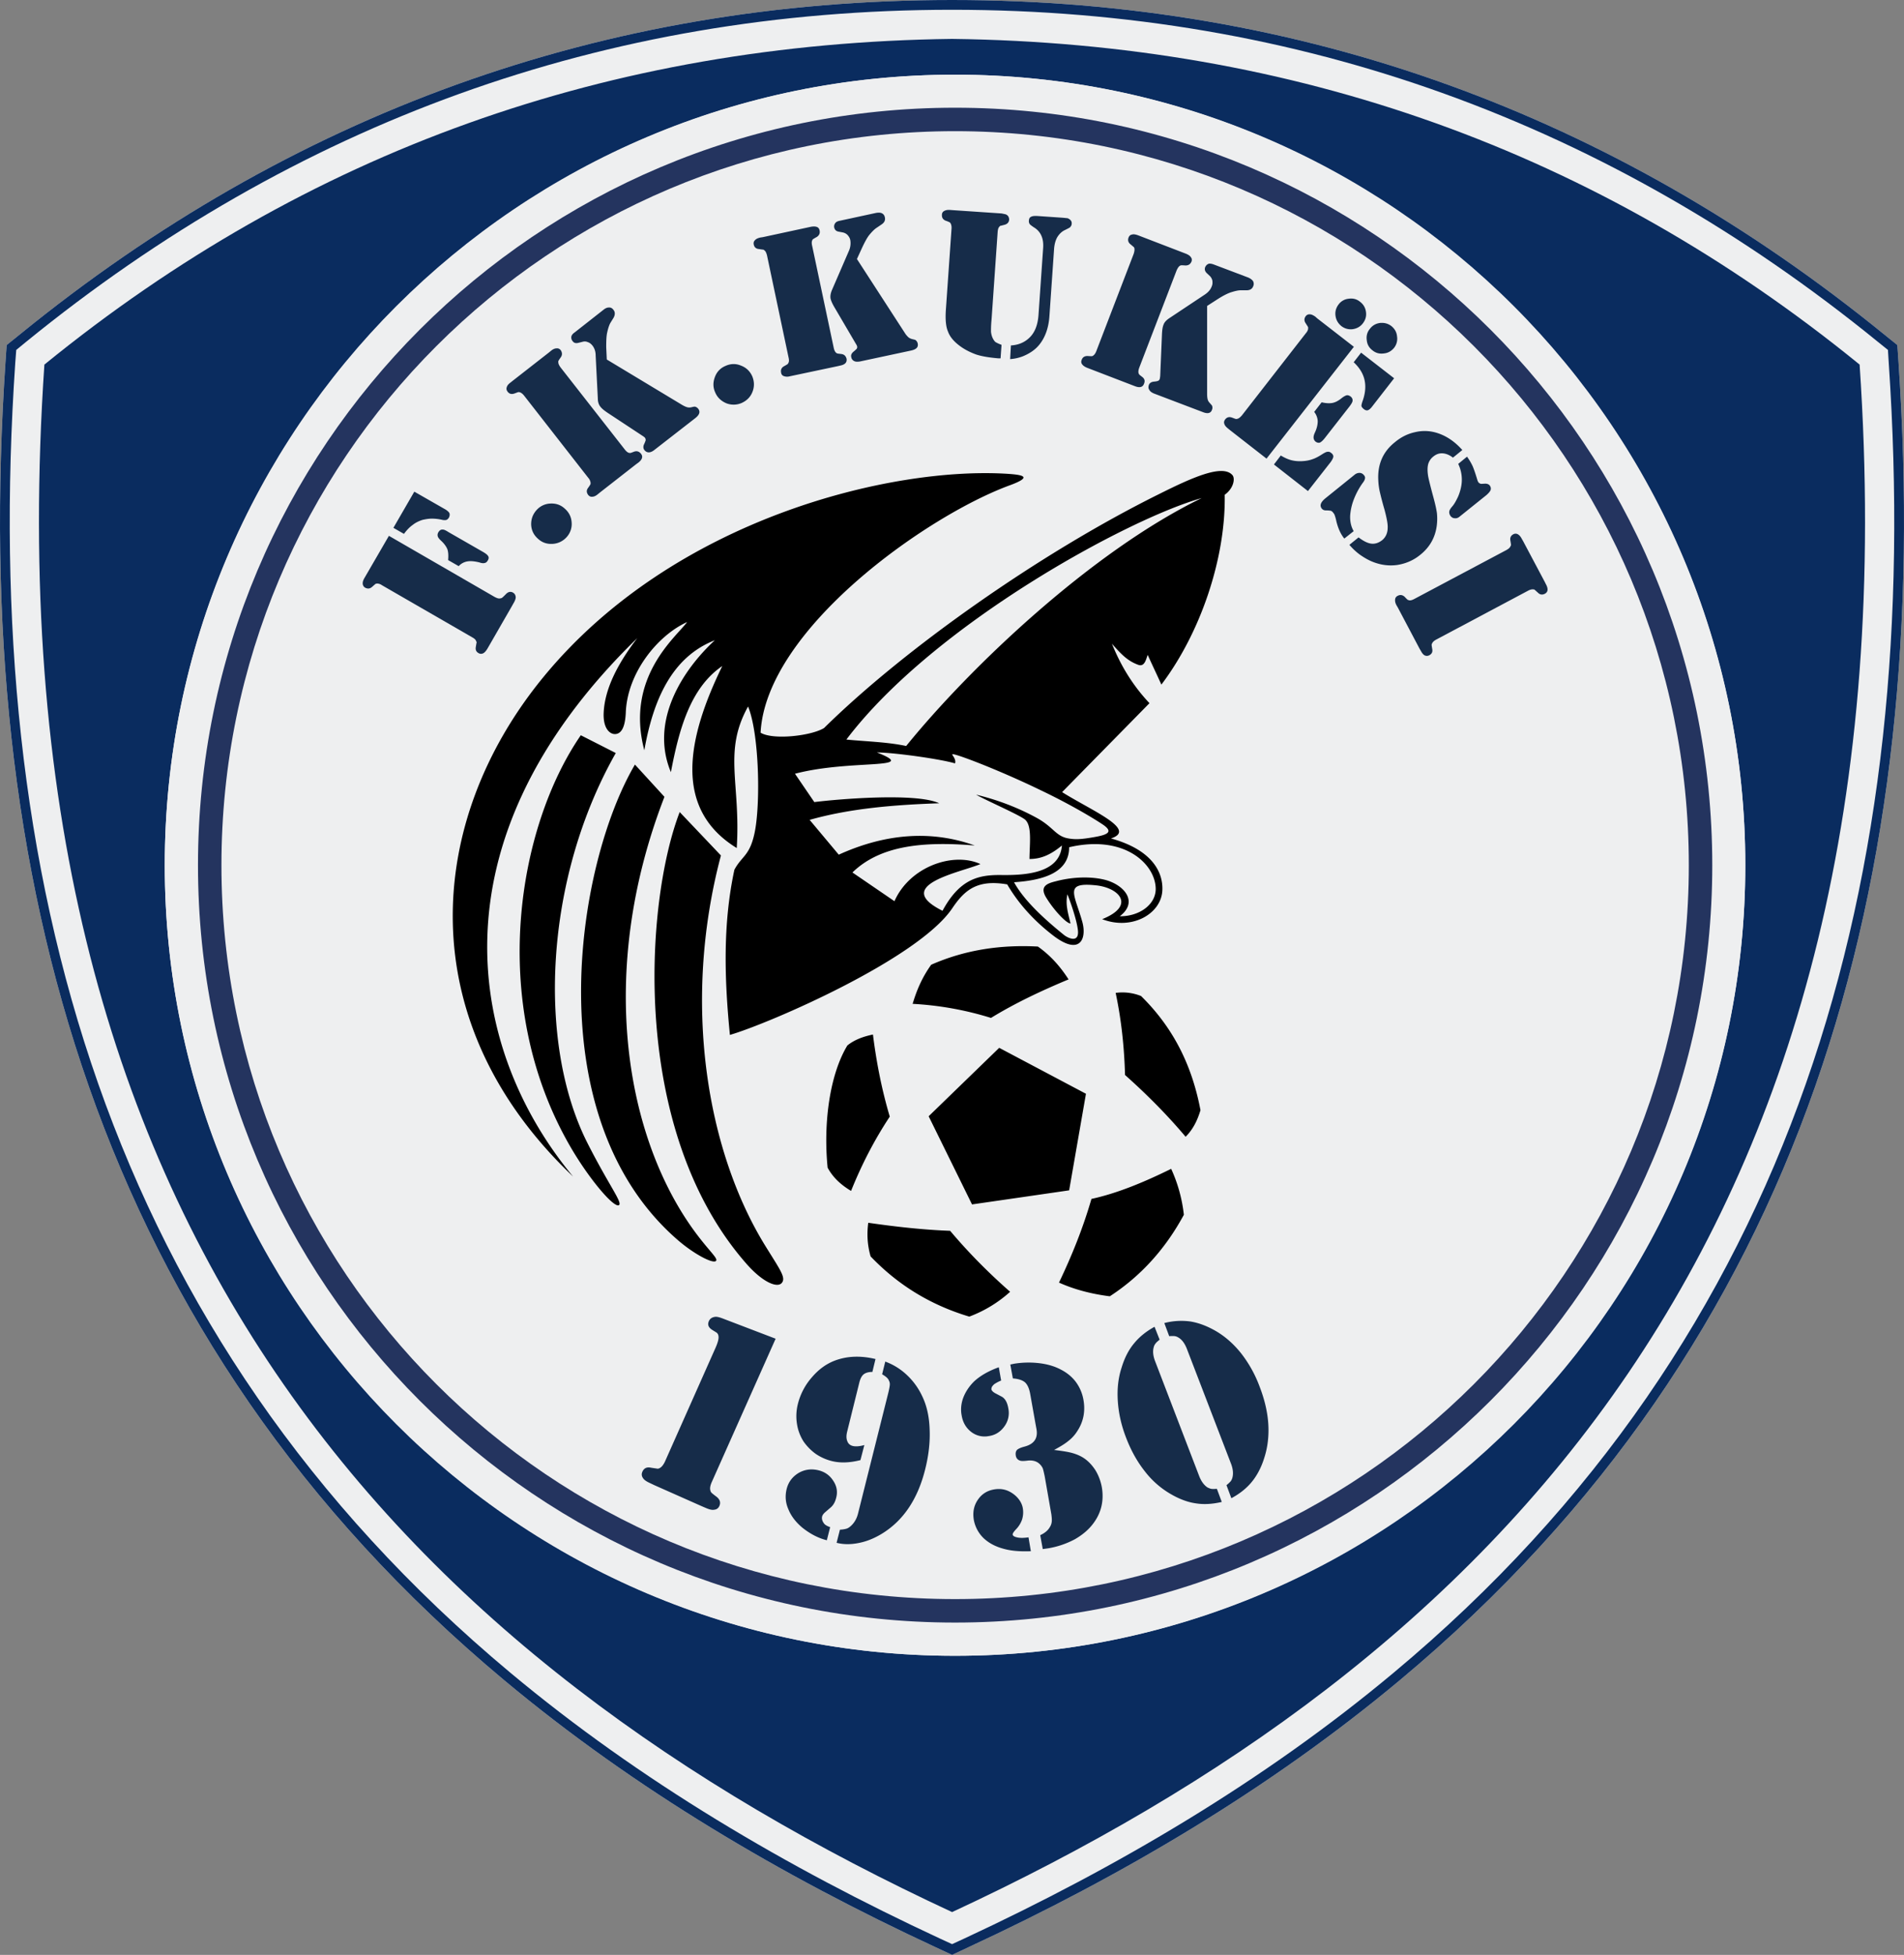 <svg xmlns="http://www.w3.org/2000/svg" xml:space="preserve" width="275" height="282.245"><rect width="100%" height="100%" fill="#808080" stroke="none"/><path fill="#EEEFF0" fill-rule="evenodd" d="M135.144 281.144c-22.213-10.302-43.494-22.834-62.32-38.555C13.948 193.451-4.229 126.672.795 52.272l.169-2.456 1.891-1.524C41.946 16.483 87.049 0 137.514 0c50.437 0 95.54 16.483 134.63 48.292l1.892 1.524.169 2.456c5.024 74.4-13.152 141.179-72.028 190.317-18.826 15.721-40.107 28.253-62.319 38.555l-2.343 1.101z" clip-rule="evenodd"/><path fill="#0A2C5F" fill-rule="evenodd" d="M135.144 281.144c-22.213-10.302-43.494-22.834-62.32-38.555C13.948 193.451-4.229 126.672.795 52.272l.169-2.456 1.891-1.524C41.946 16.483 87.049 0 137.514 0c50.437 0 95.54 16.483 134.63 48.292l1.892 1.524.169 2.456c5.024 74.4-13.152 141.179-72.028 190.317-18.826 15.721-40.107 28.253-62.319 38.555l-2.343 1.101zm.592-1.269c-22.1-10.274-43.268-22.722-62.009-38.357C15.302 192.745-2.818 126.446 2.206 52.357l.142-1.835 1.411-1.157C42.595 17.753 87.331 1.412 137.514 1.412c50.155 0 94.891 16.342 133.727 47.953l1.44 1.157.112 1.835c5.024 74.089-13.068 140.388-71.521 189.16-18.713 15.636-39.91 28.083-61.981 38.357l-1.778.817z" clip-rule="evenodd"/><path fill="#0A2C5F" fill-rule="evenodd" d="M137.514 276.064C60.405 240.247-2.141 178.831 6.412 52.639 44.317 21.79 88.065 6.238 137.514 5.617c49.449.621 93.169 16.172 131.075 47.021 8.552 126.193-53.965 187.609-131.075 223.426m.424-265.282c63.054 0 114.14 51.086 114.14 114.139 0 63.025-51.086 114.14-114.14 114.14-63.025 0-114.14-51.114-114.14-114.14 0-63.052 51.114-114.139 114.14-114.139" clip-rule="evenodd"/><path fill="#EEEFF0" fill-rule="evenodd" d="M252.077 124.921c0-62.884-51.255-114.139-114.14-114.139-62.855 0-114.14 51.255-114.14 114.139 0 62.855 51.284 114.14 114.14 114.14 62.885 0 114.14-51.284 114.14-114.14" clip-rule="evenodd"/><path fill="#24345F" fill-rule="evenodd" d="M137.938 15.552c60.4 0 109.37 48.969 109.37 109.369 0 60.372-48.97 109.342-109.37 109.342-60.372 0-109.342-48.97-109.342-109.342 0-60.4 48.969-109.369 109.342-109.369m0 3.387c58.537 0 105.982 47.445 105.982 105.982 0 58.51-47.445 105.955-105.982 105.955-58.509 0-105.955-47.445-105.955-105.955 0-58.537 47.445-105.982 105.955-105.982" clip-rule="evenodd"/><path fill-rule="evenodd" d="M151.146 129.663c1.101 1.779 2.879 3.669 3.472 3.669-.367-1.552-.762-2.766-.452-4.206.227.508 1.355 3.557 1.524 5.222.17 1.835-1.383 1.129-2.004.649-2.682-2.173-5.701-4.854-7.226-7.62 4.29-.283 7.96-1.412 7.96-5.053 8.1-1.891 12.531 2.541 12.503 6.069-.028 2.201-2.343 3.923-5.193 3.895 2.766-2.088.621-4.572-2.202-5.278-2.342-.564-5.022-.31-7.026.226-1.271.31-2.429.734-1.356 2.427m-24.499-21.027c6.464 2.54-3.782.959-11.826 3.076l2.794 4.093c3.077-.395 14.648-1.411 18.036.169-6.463.226-12.842.734-18.713 2.399l4.206 5.024c6.717-3.048 13.322-3.584 19.644-1.326-7.508-.621-13.661 0-17.668 3.895l6.068 4.149c2.201-4.995 8.495-7.168 12.418-5.362-2.878 1.213-12.87 3.048-5.476 6.746 2.484-4.601 5.222-5.193 8.411-5.165 3.67.056 8.523-.283 8.835-4.262-1.609 1.326-2.992 1.947-4.687 1.947.028-2.343.367-4.713-.592-5.645-.678-.649-5.899-2.907-7.112-3.641 2.907.705 5.785 1.75 8.607 3.274 2.597 1.383 2.852 2.737 4.741 3.048.988.169 1.807.141 3.727-.198 1.976-.339 2.738-.762 1.27-1.778-1.807-1.213-5.249-3.189-8.918-4.939-6.153-2.992-12.927-5.561-12.871-5.222 0 .169.592.706.395 1.298-2.087-.62-8.635-1.552-11.289-1.58m1.864 52.582c-2.258 3.415-4.093 7-5.589 10.726-1.411-.848-2.597-1.892-3.387-3.359-.649-6.548.339-13.491 2.851-17.64.932-.762 2.173-1.271 3.697-1.58.508 4.092 1.299 8.043 2.428 11.853m15.805-9.934 12.531 6.633-2.427 13.942-7 1.016-7.028 1.017-6.265-12.729zm-1.185-4.319a46.5 46.5 0 0 0-11.318-2.032c.564-1.891 1.327-3.754 2.682-5.646 4.938-2.173 10.076-2.907 15.41-2.625 1.92 1.354 3.302 2.992 4.431 4.742-3.923 1.638-7.705 3.416-11.205 5.561m19.361 8.242c-.112-4.035-.535-7.987-1.354-11.854a7.2 7.2 0 0 1 3.669.452c4.996 4.91 7.451 10.528 8.581 16.482-.424 1.412-1.044 2.738-2.145 3.839-2.738-3.246-5.674-6.181-8.751-8.919m-4.853 17.893c3.753-.817 7.62-2.427 11.516-4.346a21.6 21.6 0 0 1 1.834 6.632c-2.681 4.968-6.266 8.892-10.697 11.771-2.681-.339-5.137-.987-7.338-1.976 1.861-3.895 3.47-7.875 4.685-12.081m-20.408 4.602c-3.951-.141-7.874-.593-11.826-1.157-.197 1.496-.169 3.077.339 4.854 3.782 3.951 8.411 6.943 14.253 8.692a18.4 18.4 0 0 0 5.898-3.584c-3.245-2.85-6.123-5.785-8.664-8.805m-26.643 2.257c-8.467-13.66-12.136-35.055-6.463-56.449l-5.956-6.266c-5.023 13.068-7.225 46.006 9.625 65.198 2.342 2.682 4.487 3.585 5.137 2.767.592-.762-.226-1.834-2.343-5.25m-10.076-1.918c-10.189-13.689-14.366-37.651-4.544-62.997l-4.262-4.657c-8.58 14.592-14.225 50.973 6.182 68.642 2.371 2.061 5.278 3.584 5.56 2.964.169-.397-1.017-1.385-2.936-3.952m-15.58-12.843c-7.423-14.479-6.294-38.329 4.008-56.477l-5.052-2.568c-9.004 13.067-13.547 38.328-1.666 59.13 2.766 4.855 6.548 9.286 7.198 8.693.452-.424-1.468-2.851-4.488-8.778m45.949-57.493c9.229-11.375 26.786-28.084 42.675-35.789-10.442 2.907-38.667 18.176-51.312 34.857 2.767.283 5.871.339 8.637.932m-48.094 62.178c-14.958-17.979-21.196-48.123 9.258-77.758-2.851 3.726-4.685 7.31-4.854 10.753-.113 2.343.931 3.161 1.693 3.104 1.27-.084 1.439-2.061 1.496-2.991.169-5.786 4.572-11.234 8.862-13.181-1.524 2.117-8.976 7.931-6.181 18.515 1.27-7.226 3.951-13.463 10.189-15.89-4.601 4.234-9.455 11.628-6.351 19.051 1.157-6.068 2.766-12.165 7.423-15.326-4.967 10.189-7.254 20.547 2.088 26.277.593-9.371-2.004-13.887 1.637-20.435 1.637 4.008 1.807 14.253.931 18.289-.705 3.303-1.834 3.274-2.907 5.278-1.693 7.846-1.439 15.834-.649 23.85 5.561-1.609 27.152-10.923 32.12-18.29 1.806-2.681 3.641-4.177 7.931-3.443 1.75 2.992 4.12 5.476 6.803 7.508 3.725 2.766 4.685.338 4.063-2.032-1.129-4.092-2.766-5.842 2.004-5.334 3.33.366 5.701 2.935.847 4.882 4.318 1.666 8.552-.79 8.692-4.177.113-2.427-1.27-5.786-7.423-7.479 3.896-1.271-2.85-4.037-7.055-6.689 4.205-4.29 8.41-8.552 12.616-12.842-2.4-2.541-4.149-5.419-5.42-8.58 1.271 1.439 2.23 2.483 3.811 3.048.903.311 1.101-.762 1.354-1.439.621 1.383 1.355 2.907 1.976 4.29 5.702-7.536 9.314-18.346 9.146-27.406 1.298-.932 1.523-2.343 1.129-2.823-1.411-1.665-5.843.339-10.641 2.738-17.303 8.58-36.833 22.41-48.349 33.756-1.806 1.129-7.367 1.778-9.173.677.79-14.902 23.906-31.272 35.957-35.704 3.473-1.27 1.807-1.524-.197-1.665-16.793-1.101-48.292 6.407-67.118 29.325-17.017 20.718-19.332 49.733 4.292 72.143" clip-rule="evenodd"/><path fill="#162C49" d="m56.171 77.363 15.241 8.806c.367.198.621.282.847.226.141-.028.226-.056.282-.112.057-.028.226-.198.508-.48.338-.367.705-.452 1.072-.226.226.141.338.338.367.649 0 .226-.113.536-.338.903l-.254.451-3.33 5.786-.198.339c-.198.311-.395.536-.593.621a.66.66 0 0 1-.649-.028c-.366-.198-.479-.508-.395-.932.056-.338.084-.536.113-.593a.46.46 0 0 0-.084-.226c-.057-.198-.254-.367-.564-.536l-13.012-7.508c-.283-.198-.536-.254-.734-.254-.113.028-.197.028-.254.085-.028.028-.197.169-.451.395-.311.283-.649.311-1.017.113a.7.7 0 0 1-.338-.536c-.028-.254.057-.508.226-.818l.198-.339zm.649-1.156 3.021-5.222 4.543 2.597c.283.197.48.367.537.536.056.169.028.396-.085.621-.113.169-.226.282-.395.339a1.5 1.5 0 0 1-.593-.028 6.7 6.7 0 0 0-1.468-.17c-.479 0-.903.085-1.326.17-.536.169-1.016.395-1.439.733-.452.311-.875.762-1.27 1.298zm9.428 5.531-1.524-.875c.057-.649.028-1.186-.113-1.581-.169-.395-.452-.791-.875-1.186-.282-.254-.452-.48-.508-.649a.75.75 0 0 1 .084-.593c.169-.282.367-.423.649-.396.17 0 .423.113.819.367l4.967 2.851c.395.226.649.423.762.621.113.169.084.395-.056.621-.113.197-.254.338-.452.367q-.297.085-.763-.085c-.705-.169-1.27-.226-1.75-.141a2.2 2.2 0 0 0-1.24.679m11.205-8.044a2.8 2.8 0 0 1 1.976-.988c.818-.057 1.524.169 2.117.706.621.537.96 1.186 1.016 2.004a2.8 2.8 0 0 1-.706 2.117 2.92 2.92 0 0 1-2.004.988c-.818.057-1.524-.169-2.117-.706-.621-.536-.959-1.185-1.016-2.004-.029-.79.197-1.496.734-2.117m14.45-6.689-5.278 4.121-.31.254c-.282.226-.536.338-.791.338-.226.028-.423-.084-.564-.253-.254-.339-.282-.677-.028-1.016a7 7 0 0 0 .339-.508c.028-.056.028-.141.028-.254a1.33 1.33 0 0 0-.339-.705l-9.257-11.854c-.198-.254-.423-.424-.593-.48-.113-.028-.198-.057-.254-.028-.057 0-.254.084-.564.197-.424.141-.734.057-.988-.282-.141-.198-.197-.396-.113-.622.057-.226.226-.452.537-.677l.282-.226 5.278-4.121.311-.254c.282-.226.536-.338.791-.338q.339-.042.592.254c.226.339.254.677.028 1.016a7 7 0 0 0-.339.508.36.36 0 0 0-.028.254c0 .197.113.423.311.706L90.21 64.86c.339.452.649.621.959.508l.452-.169c.367-.113.677-.028.96.311.31.395.197.818-.367 1.27zm-4.262-15.1 10.867 6.548c.283.169.536.282.734.339.198.056.423.056.649 0 .226-.057.367-.084.451-.084.198.028.367.141.508.31.311.423.198.847-.395 1.327L94.5 64.973c-.282.226-.564.338-.79.338-.254 0-.452-.113-.621-.31-.198-.254-.226-.565-.028-.932.113-.254.169-.423.198-.508a.75.75 0 0 0-.085-.339 2 2 0 0 0-.395-.311l-5.052-3.331c-.452-.31-.819-.593-1.044-.903-.198-.254-.339-.649-.339-1.158l-.311-6.181c0-.593-.169-1.073-.48-1.468-.197-.226-.395-.396-.677-.48-.254-.113-.508-.113-.79-.028l-.564.141c-.339.084-.622.028-.819-.254-.169-.198-.226-.452-.169-.706.056-.169.197-.367.452-.537l4.205-3.302c.282-.226.537-.311.79-.311.254 0 .452.113.621.339.254.311.254.706.028 1.129l-.452.734c-.169.282-.338.762-.479 1.411-.113.48-.142 1.186-.142 2.117zm17.133.931c.733-.338 1.496-.367 2.229-.057.762.283 1.298.791 1.637 1.524.311.734.339 1.496.057 2.23-.282.762-.818 1.298-1.552 1.637a2.9 2.9 0 0 1-2.23.057c-.733-.311-1.298-.819-1.608-1.552-.339-.734-.339-1.468-.057-2.23q.423-1.143 1.524-1.609m16.229.029-6.548 1.383-.395.084a1.4 1.4 0 0 1-.847-.028.58.58 0 0 1-.395-.508c-.085-.395.056-.706.395-.903.311-.169.48-.282.536-.311a.8.8 0 0 0 .141-.226q.126-.254 0-.762l-3.105-14.705c-.084-.338-.197-.593-.338-.706a.7.7 0 0 0-.198-.141c-.084 0-.282-.028-.621-.085-.423-.028-.677-.254-.762-.649-.056-.254 0-.452.169-.621.169-.197.423-.311.79-.395l.367-.057 6.548-1.411.395-.085c.339-.057.622-.057.847.028.226.085.339.254.395.508.085.395-.056.706-.395.932-.311.169-.48.282-.536.311-.057.028-.085.084-.141.197-.084.197-.084.452 0 .791l3.104 14.676c.113.565.338.847.649.875l.479.057c.395.056.621.282.734.678.084.507-.197.846-.903.987zm2.766-15.468 6.915 10.669c.169.282.367.48.508.621.169.141.367.226.593.282s.367.084.423.113a.83.83 0 0 1 .339.508c.113.537-.198.847-.932 1.016l-7.395 1.581c-.339.057-.649.057-.847-.056a.74.74 0 0 1-.423-.564c-.084-.311.057-.593.395-.847.198-.169.311-.282.396-.366.056-.113.084-.198.056-.339 0-.057-.084-.226-.226-.452l-3.048-5.193c-.282-.479-.479-.903-.564-1.27-.056-.339 0-.734.198-1.213l2.456-5.673a2.73 2.73 0 0 0 .197-1.552c-.056-.283-.197-.508-.395-.734a1.33 1.33 0 0 0-.677-.367l-.593-.113c-.367-.056-.564-.254-.649-.564a.79.79 0 0 1 .197-.734c.084-.113.311-.226.621-.282l5.222-1.129c.339-.057.621-.057.847.057q.338.169.423.593c.084.395-.057.733-.48 1.016l-.706.479c-.31.198-.649.537-1.072 1.044-.31.395-.649 1.016-1.044 1.863zm12.842 7.395.819-11.741c.028-.339-.028-.593-.113-.762-.057-.113-.113-.17-.17-.198a4 4 0 0 0-.564-.226c-.395-.169-.564-.452-.536-.847a.59.59 0 0 1 .339-.564c.197-.113.48-.169.846-.141l.367.028 6.689.452.395.028.537.113a.8.8 0 0 1 .395.282.95.95 0 0 1 .141.48q-.04.592-.677.762c-.339.084-.508.141-.593.141a.5.5 0 0 0-.169.169c-.142.142-.197.396-.226.763l-.875 12.56c-.085.847-.085 1.439-.085 1.778.028.339.113.649.226.903.113.253.254.452.395.592.171.113.452.254.903.424l-.141 1.947h-.339c-1.298-.113-2.37-.282-3.217-.564-.988-.366-1.835-.818-2.569-1.411-.706-.564-1.213-1.186-1.467-1.891-.311-.705-.396-1.75-.311-3.077m9.285 7.057.113-1.976c1.017-.057 1.891-.396 2.597-1.044.818-.734 1.27-1.835 1.383-3.302l.678-9.766c.084-1.383-.367-2.371-1.383-2.964-.283-.197-.48-.338-.565-.451a.76.76 0 0 1-.112-.508c.028-.283.112-.452.31-.537.199-.113.509-.141.96-.113l3.67.254c.311.028.508.057.62.057.085.028.198.084.283.141.254.17.366.396.338.65 0 .226-.112.395-.253.536-.057.056-.283.169-.678.367-.451.198-.819.536-1.129 1.016-.282.479-.424 1.044-.48 1.665l-.677 9.766c-.113 1.666-.594 3.021-1.411 4.064-.593.762-1.412 1.327-2.456 1.75a6.4 6.4 0 0 1-1.808.395m17.697 3.782-6.237-2.399-.366-.141c-.339-.141-.565-.311-.706-.508s-.142-.396-.057-.621c.141-.395.424-.564.847-.564.339.028.537.028.594.028.084 0 .141-.028.226-.084.169-.113.338-.339.451-.649l5.391-14.027c.112-.339.142-.593.112-.791a.43.43 0 0 0-.112-.226c-.057-.028-.197-.169-.479-.396-.311-.253-.395-.592-.254-.959.085-.226.254-.395.479-.423.226-.085.509-.029.847.084l.367.141 6.237 2.398.367.142c.339.141.593.31.705.508.142.169.17.395.085.621-.169.396-.451.564-.875.564-.339-.028-.536-.028-.593-.028a.45.45 0 0 0-.226.085c-.169.113-.311.339-.452.649l-5.391 14.028c-.197.536-.169.875.057 1.072l.396.311c.311.254.396.564.226.959-.169.48-.593.621-1.27.367zm10.754-11.46v12.701c0 .339.028.593.086.819.056.197.169.366.338.536.141.169.254.282.282.338a.73.73 0 0 1 0 .593c-.169.508-.62.621-1.326.339l-7.057-2.682c-.339-.141-.564-.311-.677-.536-.142-.197-.142-.423-.058-.706.114-.282.367-.452.791-.479.254-.028.424-.057.536-.113.113-.028.169-.113.226-.226.028-.057.057-.226.085-.48l.254-6.04c.028-.564.084-1.016.226-1.355.113-.338.396-.649.818-.931l5.137-3.415c.509-.339.848-.734 1.017-1.213.112-.254.112-.508.085-.791a1.36 1.36 0 0 0-.396-.706l-.424-.396c-.254-.253-.338-.536-.226-.847.113-.254.282-.423.537-.508.169-.028.395 0 .705.113l4.996 1.891q.465.212.678.508c.112.226.141.48.027.734-.141.395-.479.592-.959.592h-.848c-.366 0-.847.113-1.467.311-.48.169-1.101.479-1.892.988zm21.197 5.899-12.616 16.145-5.25-4.093-.311-.253c-.282-.226-.479-.452-.536-.678-.085-.226-.028-.423.112-.621.254-.338.593-.423.988-.282.311.113.508.197.564.197.056.028.142 0 .254-.028.198-.056.396-.226.621-.48l9.229-11.854c.226-.254.338-.508.338-.706 0-.113 0-.198-.028-.226-.027-.057-.141-.226-.338-.537-.226-.339-.226-.678.028-1.016a.66.66 0 0 1 .593-.254c.226 0 .508.141.79.339l.282.253zm1.044.847 4.77 3.697-3.273 4.206c-.197.226-.367.367-.565.423-.169.028-.366-.028-.563-.198-.169-.141-.282-.282-.311-.395-.028-.142.028-.339.113-.621.423-1.129.535-2.173.338-3.105-.197-.959-.734-1.834-1.58-2.625zm-6.775 8.552 1.073-1.383c.621.142 1.157.17 1.581.085s.846-.311 1.298-.678c.282-.226.536-.366.734-.423.169-.029.366.028.563.169.254.197.339.452.282.705-.028.141-.169.396-.451.763l-3.527 4.516c-.283.367-.537.592-.734.677-.169.057-.395.028-.621-.141a.77.77 0 0 1-.282-.508q-.042-.296.169-.762c.312-.649.424-1.214.424-1.693a2.34 2.34 0 0 0-.509-1.327M184 67.062l.988-1.298q.846.508 1.523.677c.451.113.96.17 1.523.142.565-.028 1.073-.113 1.525-.283.451-.141.959-.423 1.523-.79.283-.169.509-.282.678-.282q.253-.042.508.169c.227.17.311.339.311.537-.028.198-.169.479-.396.791L188.91 70.9zm12.446-23.483c.48.367.763.847.847 1.468.085.621-.084 1.157-.451 1.637s-.875.762-1.496.847a2.2 2.2 0 0 1-1.608-.451c-.48-.396-.763-.875-.847-1.496-.085-.593.084-1.157.451-1.637a2.05 2.05 0 0 1 1.468-.818c.621-.087 1.157.055 1.636.45m4.517 3.5c.479.395.762.875.817 1.495a2.13 2.13 0 0 1-.423 1.638c-.395.479-.875.762-1.495.818-.621.084-1.157-.057-1.638-.452-.479-.367-.762-.847-.818-1.468-.085-.621.057-1.157.452-1.637.366-.48.847-.762 1.467-.846.622-.056 1.157.085 1.638.452m10.245 17.894-1.354 1.101c-.508-.395-1.017-.593-1.496-.621s-.903.113-1.327.452a2.14 2.14 0 0 0-.761 1.129c-.113.452-.113 1.016 0 1.722.084.452.338 1.496.761 3.048q.382 1.397.509 2.286a8 8 0 0 1-.028 1.834c-.226 1.693-1.016 3.077-2.343 4.149-.987.819-2.116 1.299-3.358 1.496-1.242.169-2.428 0-3.613-.48-.621-.253-1.241-.621-1.835-1.044a8.7 8.7 0 0 1-1.467-1.383l1.326-1.073c.706.537 1.326.847 1.863.903.535.057 1.044-.113 1.552-.508.509-.423.79-1.044.79-1.806.028-.536-.141-1.383-.451-2.568a46 46 0 0 1-.705-2.682 9.4 9.4 0 0 1-.198-1.524c-.141-2.314.65-4.177 2.399-5.561q1.313-1.1 2.879-1.439a5.9 5.9 0 0 1 3.049.056c1.38.396 2.651 1.215 3.808 2.513m-.593 2.004 1.271-1.044c.366.508.621.959.818 1.383.169.396.395 1.044.648 1.892.058.197.114.338.198.451.142.141.282.198.423.198l.537-.028c.282 0 .508.084.648.254.169.226.197.423.142.649-.085.226-.282.452-.593.734l-3.867 3.104c-.226.197-.451.282-.706.254-.253 0-.451-.113-.62-.31-.112-.17-.197-.339-.197-.564q0-.17.085-.339c.056-.113.169-.283.366-.508.311-.367.565-.847.818-1.383a7 7 0 0 0 .479-1.608 5.24 5.24 0 0 0-.45-3.135m-15.099 9.709-1.355 1.073c-.508-.621-.903-1.468-1.157-2.541a5.5 5.5 0 0 0-.226-.818.8.8 0 0 0-.197-.338.84.84 0 0 0-.339-.311 3.5 3.5 0 0 0-.705-.056c-.282 0-.48-.084-.621-.254-.339-.423-.198-.903.479-1.468l4.234-3.416c.226-.197.479-.282.732-.282.227 0 .452.113.594.282.169.17.226.339.197.508-.028.198-.141.423-.366.706a10.7 10.7 0 0 0-1.242 2.314 8 8 0 0 0-.537 2.371c-.028.791.113 1.552.509 2.23m9.511 16.963-3.133-5.927-.198-.339c-.169-.311-.226-.593-.197-.819a.62.62 0 0 1 .367-.536c.366-.198.705-.141 1.017.141.226.254.395.395.423.424q.084.042.254.084c.197.028.452-.056.762-.226l13.237-7.028c.311-.169.508-.339.593-.536.057-.084.085-.169.085-.226s-.028-.254-.085-.593q-.127-.634.423-.931a.66.66 0 0 1 .649 0c.197.113.395.311.565.649l.197.338 3.133 5.899.169.338c.169.311.254.593.226.847-.028.226-.169.395-.366.508-.368.197-.706.169-1.017-.141-.254-.226-.396-.367-.452-.396-.028-.056-.112-.084-.226-.084-.197-.028-.451.028-.762.197l-13.266 7.056c-.31.169-.479.339-.564.508-.057.113-.085.17-.085.254q0 .085.085.593c.085.423-.057.706-.423.903a.75.75 0 0 1-.649.028c-.226-.113-.396-.339-.564-.649zM112.027 193.281l-9.258 20.773c-.197.48-.253.847-.169 1.129a.65.65 0 0 0 .169.34c.057.056.283.254.706.563q.762.593.423 1.354c-.141.312-.395.509-.79.537-.282.057-.706-.057-1.214-.282l-.593-.255-6.802-3.019-.593-.283c-.508-.226-.847-.451-1.016-.705-.226-.312-.254-.621-.113-.932q.338-.805 1.271-.593c.508.084.818.112.903.141a.7.7 0 0 0 .367-.112c.254-.142.48-.424.706-.876l7.367-16.566c.254-.594.395-1.073.395-1.412s-.113-.592-.367-.733l-.593-.367c-.508-.339-.649-.733-.452-1.214.169-.395.48-.592.932-.649.226-.028.621.058 1.185.283zm7.875 27.209-.48 1.891c-1.242-.31-2.427-.932-3.556-1.835-.932-.789-1.609-1.664-2.004-2.652-.423-.96-.479-1.919-.253-2.879.253-1.044.846-1.807 1.721-2.343.875-.508 1.834-.649 2.879-.396.932.227 1.637.734 2.145 1.524.508.763.649 1.58.423 2.428-.141.593-.395 1.072-.79 1.411l-.819.705q-.338.296-.423.594-.127.549.339 1.101c.169.169.423.309.818.451m.931 2.258.479-1.891q.636-.042 1.016-.17c.226-.085.452-.254.678-.479.451-.451.734-.988.903-1.609l4.347-17.329c.142-.564.226-.988.254-1.242s0-.48-.113-.678c-.113-.338-.452-.62-.988-.932l.452-1.834a9.1 9.1 0 0 1 3.105 1.919 9.9 9.9 0 0 1 2.229 3.076c.649 1.327 1.016 2.936 1.073 4.771.084 1.863-.141 3.81-.649 5.814-1.072 4.29-3.161 7.395-6.266 9.285-1.073.65-2.173 1.102-3.331 1.327-1.128.226-2.201.226-3.189-.028m4.008-14.113-.564 2.174c-1.552.395-2.964.452-4.233.112a7.2 7.2 0 0 1-2.23-1.016 7.5 7.5 0 0 1-1.75-1.778 6.55 6.55 0 0 1-.959-2.568 7.15 7.15 0 0 1 .141-2.88 9.2 9.2 0 0 1 2.004-3.81c.959-1.129 2.06-1.947 3.331-2.428 1.806-.677 3.754-.733 5.871-.226l-.452 1.863c-.536 0-.932.112-1.213.311-.311.227-.508.621-.649 1.129l-1.778 7.169c-.141.564-.141 1.016.028 1.412.142.366.423.592.819.677.393.085.929.057 1.634-.141m53.006 7.677-.705-1.89c.31-.227.479-.425.593-.537a1.5 1.5 0 0 0 .254-.508c.169-.593.112-1.299-.226-2.146l-6.294-16.37c-.312-.847-.734-1.439-1.271-1.75a1.3 1.3 0 0 0-.509-.197c-.169-.028-.423-.028-.818 0l-.705-1.892a9.7 9.7 0 0 1 3.782-.226c1.185.197 2.398.649 3.669 1.383 1.354.79 2.597 1.892 3.669 3.247a17.9 17.9 0 0 1 2.653 4.797c.705 1.835 1.129 3.612 1.242 5.335.112 1.75-.085 3.387-.565 4.883-.423 1.383-1.044 2.568-1.806 3.5s-1.749 1.723-2.963 2.371m-1.383.537c-1.327.31-2.597.395-3.782.197-1.186-.169-2.427-.649-3.67-1.383a12.8 12.8 0 0 1-3.668-3.246c-1.073-1.355-1.977-2.963-2.682-4.798-.705-1.807-1.102-3.585-1.214-5.335-.113-1.75.057-3.358.564-4.883.424-1.383 1.017-2.54 1.806-3.472.763-.932 1.751-1.722 2.936-2.37l.734 1.862c-.31.254-.508.424-.593.564a1.2 1.2 0 0 0-.254.509c-.169.563-.112 1.27.226 2.116l6.294 16.398c.312.847.734 1.412 1.243 1.75.197.085.366.169.535.197.142.028.423.028.819 0zm-27.914 5.109.339 2.004c-1.439.057-2.709-.028-3.782-.311-1.241-.311-2.229-.819-3.02-1.552a4.9 4.9 0 0 1-1.44-2.683c-.169-1.072 0-2.004.565-2.85q.846-1.27 2.37-1.524c1.129-.197 2.117.084 3.021.847.621.536 1.016 1.186 1.129 1.892a3.5 3.5 0 0 1-.113 1.608 3.8 3.8 0 0 1-.875 1.411c-.338.367-.508.621-.479.762.028.197.282.339.734.424.45.085.958.056 1.551-.028m-4.29-24.556.339 1.919a5.3 5.3 0 0 0-1.017.537c-.112.112-.226.226-.311.366a1 1 0 0 0-.084.367c.057.198.226.367.508.536l1.016.536c.48.283.791.847.932 1.722a3.25 3.25 0 0 1-.564 2.54c-.564.791-1.299 1.271-2.258 1.412a3.15 3.15 0 0 1-2.54-.593c-.734-.564-1.214-1.354-1.383-2.371-.169-.847-.085-1.722.226-2.568.338-.875.847-1.637 1.553-2.343.844-.79 2.03-1.496 3.583-2.06m7.987 11.939c1.158.141 2.061.282 2.653.451s1.129.396 1.609.706c.648.423 1.213 1.016 1.692 1.749.452.734.763 1.553.932 2.428.339 1.948-.057 3.697-1.186 5.222-.678.932-1.581 1.693-2.71 2.343a12.6 12.6 0 0 1-3.81 1.298l-.818.113-.366-2.004c.677-.311 1.129-.705 1.382-1.157.17-.254.254-.536.282-.79.028-.283 0-.649-.057-1.072l-.959-5.477c-.113-.535-.197-.903-.282-1.157a2 2 0 0 0-.48-.648c-.423-.396-1.044-.564-1.806-.452-.509.057-.847.057-1.044-.028-.312-.112-.509-.366-.565-.706-.057-.366 0-.62.169-.817.171-.169.537-.339 1.073-.48 1.411-.366 1.976-1.213 1.75-2.512l-.141-.762-.763-4.29c-.141-.819-.395-1.383-.762-1.723-.367-.31-.959-.507-1.75-.563l-.367-2.004.536-.113a13 13 0 0 1 3.612-.084c1.215.141 2.259.451 3.161.931.875.451 1.609 1.045 2.174 1.806a6.1 6.1 0 0 1 1.072 2.513c.312 1.693 0 3.218-.874 4.544a5.4 5.4 0 0 1-1.299 1.439c-.477.393-1.155.816-2.058 1.296"/></svg>